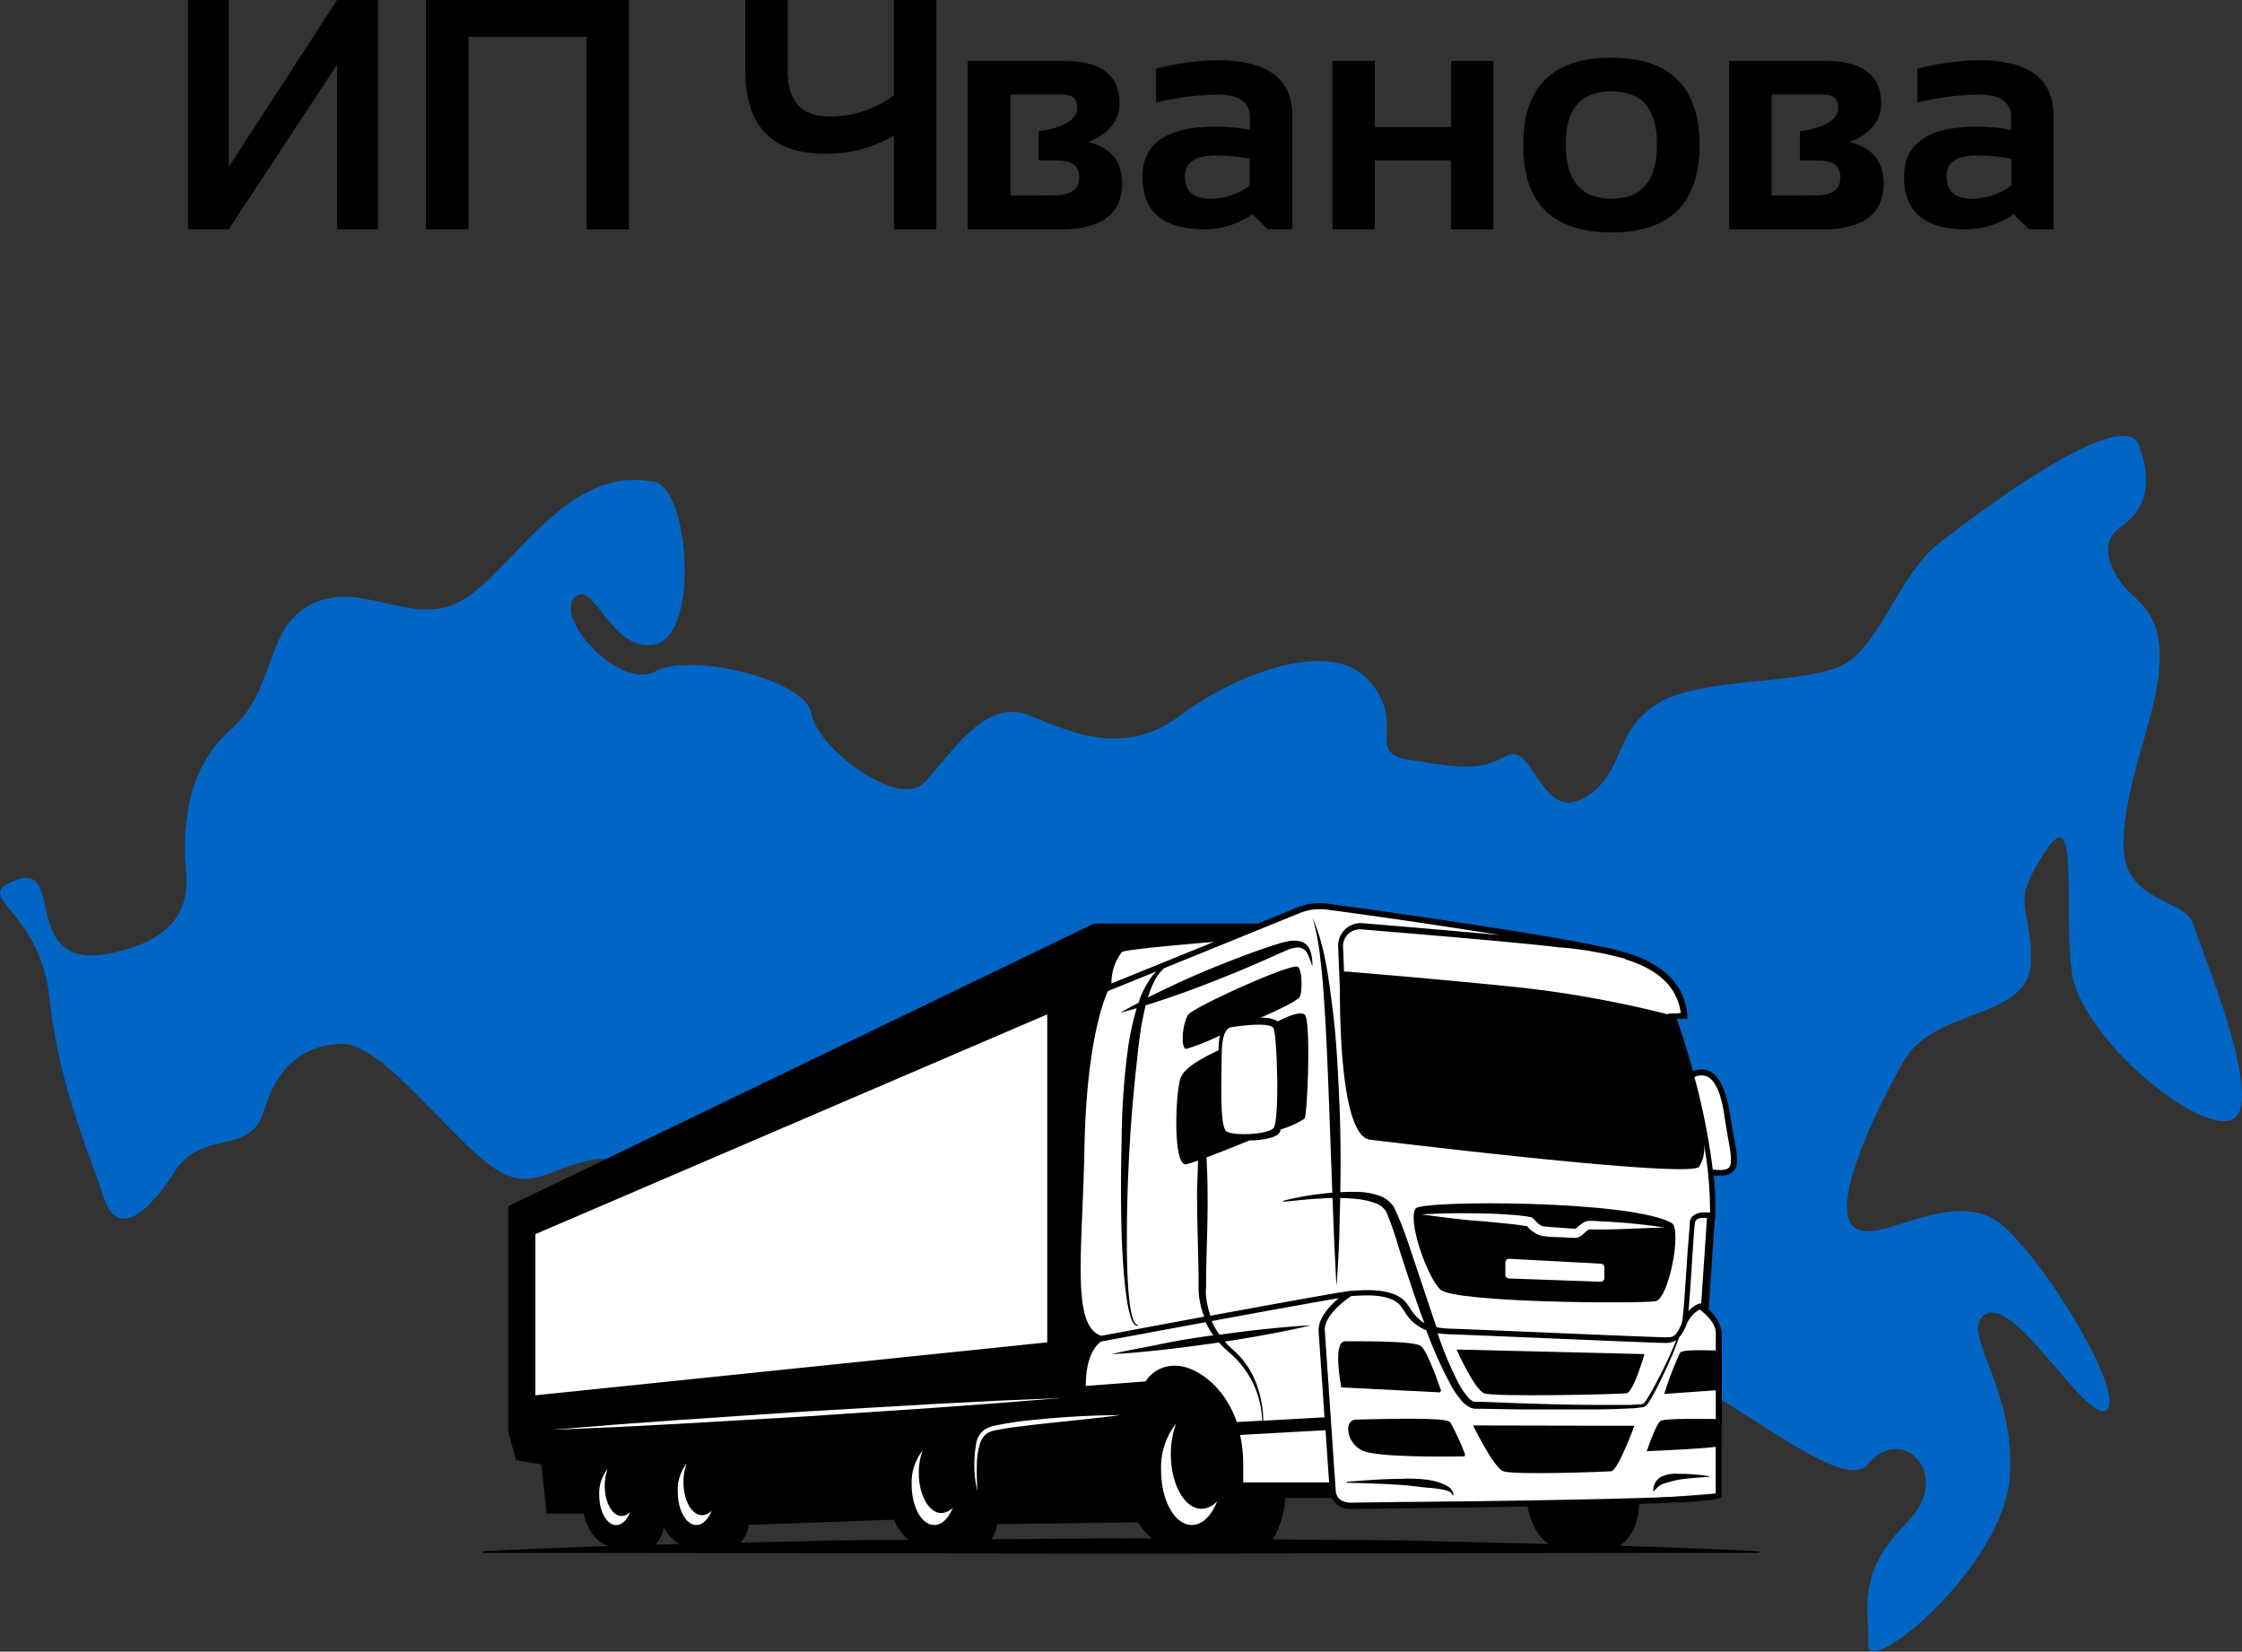 <?xml version="1.0" encoding="UTF-8"?> <svg xmlns="http://www.w3.org/2000/svg" viewBox="0 0 264.63 194.94"><rect x="0" y="0" width="264.63" height="194.94" fill="#333333" stroke="none"/><defs><style>.cls-1{fill:#0065c5;}.cls-2{fill:#fff;}.cls-3{stroke:#000;stroke-miterlimit:10;stroke-width:0.23px;}</style></defs><g id="Layer_2" data-name="Layer 2"><g id="Layer_1-2" data-name="Layer 1"><path class="cls-1" d="M77.34,56.92c4,.92,5.24,18,0,19.13s-7.29-8-9.56-5.47,5.46,10.93,9.56,8.66,17.77.91,18.45,5S106,95.41,109,92.45s7.06-10.25,12.52-8,11.39,4.78,17.77,0,17.76-9.34,22.32-4.1-.69,8.42,4.78,9.33,8.2,1.37,11.39-.45,4.1,7.74,9.11,5,3.41-8.2,9.11-11.39,18.67-1.82,22.54-5,5.93-10.25,10.25-13.66,21.87-16.63,23.69-11.62.45,7.86-2.28,9.74-.91,5.75,1.37,7.8,3.87,4.1,3.19,9.79-4.33,13.89-4.1,20.27,7.28,5.92,8.2,8.88,8.42,20.73,4.78,23-18.22-9.56-19.13-17.53.91-20.27-3.19-13.89-1.6,5.69-1.6,12.75-11.38,5.46-15,11.84-8.65,17.08-5.92,19.59,12.07-5.24,17.77,0,14.34,20,12.07,21.63-10.48-13-14.12-11.38,3.41,8.42,2.73,19.13-16.81,23.91-16.72,20-1.5-8.43,4.42-14.35-.63-11.84-4.42-7.06-23.59-15.49-27.92-10.25-.91,12.3-4.78,15.26-10-10.6-17.28-6-19.39.12-24.85,1.26-6.38,5.69-8.89,5.92-10-6.38-18.67-3.64-20-6.15-21.87-17.08-20-22.43-26-21.41-7.75,4.49-13,.25S44.77,123,40.22,123.2s-7.52,2.73-9.11,8-7.29,2.05-10.48,7.06-6.83,8-8.42,3S7,128.43,5.83,117.73-3.74,105.88,2,103.83s.23,10.94,11.16,8.66,8.65-9.11,8.65-11.84,0-9.8,5.47-14.58,3.87-12.53,10-15S49.1,74.45,55,70.58,67.32,54.64,77.34,56.92Z"></path><path class="cls-2" d="M132.43,112l13.06-1.55,5.59-2.34,4.24-1.13,11.51,1.44,17.09,2.69s10.5,1.92,11,3.15c0,0,3.55,2.12,3.48,5.24l-1.19.26,2.27,7,.72-.26s1.32-.65,2.77,1.67,1.33,9.34,1.33,9.34-.17.95-2.08.72l-.37,0,.13,5.16-.07.85-.88,10a4.11,4.11,0,0,1,1.75,4v18s-7.27.6-9.51.67-19.79.39-19.79.39l-14.4.16s-1.77-.29-1.76-1.4l-10.64.18-6.63-14.33-5.06,1.9-7.53.42-1.19-9.25V130.51l4.3-18.72Z"></path><path d="M171.93,159.28s2.07,4.69,3.24,5.16,16,.12,16.82,0,2.11-4.62,2.11-4.62Z"></path><path d="M173.87,168.24s2.39,4.93,3.56,5.4,12,.08,12.77,0,2.71-5.36,2.71-5.36Z"></path><path d="M167.1,142.63c.74-1,25.81-1,30.27,1.76,1.13.94-.41,8.86-1.94,9.18s-23.84.21-25.44-1.38S166.1,144,167.1,142.63Z"></path><path d="M154.93,108.31c1.46,3.38,1.88,7.08,2.35,10.68s.63,7.27.8,10.91.18,7.29.12,10.93l-.13,5.46c-.1,1.82-.16,3.64-.32,5.46-.12-1.82-.18-3.64-.28-5.46l-.21-5.45-.4-10.89c-.14-3.63-.28-7.26-.51-10.88-.12-1.8-.23-3.62-.46-5.41A28.74,28.74,0,0,0,154.93,108.31Z"></path><path class="cls-3" d="M170,164.22l-11.59-.58s-1-5.23.39-5.22,8.07-.08,8.86.55,2.34,5.25,2.34,5.25"></path><path class="cls-3" d="M172.87,171.77s-10.3.24-12.09-.7-2-3.41-.7-3.41,10.48-.35,11,.28a25.54,25.54,0,0,1,1.76,3.83"></path><path d="M158.94,174.9c2.17-.19,4.35-.35,6.55-.36a16.77,16.77,0,0,1,3.31.16,7.08,7.08,0,0,1,1.63.49,2.8,2.8,0,0,1,.76.47,1,1,0,0,1,.35.82h-.09a.77.77,0,0,0-.5-.48,3.32,3.32,0,0,0-.72-.2c-.51-.1-1-.15-1.56-.2-1.06-.08-2.12-.26-3.21-.33-2.16-.15-4.34-.21-6.52-.27Z"></path><path d="M201.77,174.3c-1.22.09-2.44.16-3.61.34a15.43,15.43,0,0,0-1.63.42,2.15,2.15,0,0,0-.67.3,4,4,0,0,0-.62.62l-.09,0a1.81,1.81,0,0,1,.22-1,1.84,1.84,0,0,1,.81-.73,4.06,4.06,0,0,1,1.92-.3,21.3,21.3,0,0,1,3.67.29Z"></path><path d="M191.12,182.44c2.11-1.34,2.33-4,2.34-4.94,9.74-.3,9.75-.62,9.75-1v-1.61c0-4.45.06-16.26,0-17.64a4.24,4.24,0,0,0-1.53-2.67l.71-10.63.06,0v-.42a35.65,35.65,0,0,0-.18-4.79,6.41,6.41,0,0,0,.73,0,2.08,2.08,0,0,0,1.61-.5c.66-.71.44-2,0-4.24-.11-.67-.25-1.43-.38-2.29-.44-2.93-1.23-4.65-2.4-5.27a2.41,2.41,0,0,0-2,0c-.82-3-1.59-5.25-1.92-6.2l1.26,0,0-.38c-.48-5.27-5.34-7.18-9.87-8.07-8.71-1.91-32.34-5.1-32.62-5.14a7.1,7.1,0,0,0-3.56.46L148.48,109H129.15L60,142.36V169l.9,3.33,3,.51.63,5.82H68.9c.7,2.87,2.21,3.62,3,3.82-5,.18-9.93.34-14.9.61v.19l75.31.09,75.32-.09v-.19C202.13,182.8,196.62,182.64,191.12,182.44Zm11.4-25.18c0,.29,0,1.06,0,2.13-1,0-3.87-.15-4.22.26a39.66,39.66,0,0,0-1.86,4.87l6.08-.43v3.39c-1.32,0-6-.11-6.53.24s-1.62,3.56-1.62,3.56,6.57-.28,8.14-.52c0,1.62,0,3.06,0,4.1v1.42c-2.43.62-28,.92-37.72,1l-5.13.07c-1.2.07-1.95-.47-2-1.46-.06-.81-.56-8.12-.92-13.46l-.37-5.37c-.13-1.83,2.62-3.76,3.11-4.09h.09c1.52-.11,4.69-.34,5.83,1.26l.31.44a5.22,5.22,0,0,0,2.64,2.34,49.86,49.86,0,0,0,2.93,6.52,10.29,10.29,0,0,0,1.33,1.89,3,3,0,0,0,1.06.76l.37.09.3,0h.56l4.4.08c2.94,0,5.88,0,8.82,0,1.47,0,2.93-.05,4.41-.13.37,0,.74-.05,1.11-.1a1.21,1.21,0,0,0,.64-.19,2.52,2.52,0,0,0,.37-.49,20.54,20.54,0,0,0,1.07-1.94c.66-1.32,1.28-2.66,1.84-4,.21-.54.43-1.09.63-1.65a5.39,5.39,0,0,0,.86-1.47s0,0,0,0a3.45,3.45,0,0,1,1.57-1.82C201.08,154.91,202.46,156,202.52,157.26Zm-53.7-.34c-1.63.17-3.26.39-4.88.61a9.17,9.17,0,0,1-.92-1.61c6-1.11,12.3-2.25,15-2.7-1.06.89-2.48,2.38-2.38,3.93l.37,5.36c.1,1.5.21,3.15.32,4.77l-7.22.4a13,13,0,0,0-.79-4.28,9.86,9.86,0,0,0-2.85-4.15c-.32-.29-.62-.59-.91-.91,1.45-.22,2.9-.45,4.34-.72,2-.36,3.9-.73,5.84-1.2C152.77,156.52,150.79,156.71,148.82,156.92Zm20.86.44a13.3,13.3,0,0,0,1.41.12c1.59.05,6.34.25,11.31.46,6.63.28,13.47.57,14.08.56a2.38,2.38,0,0,0,1.37-.31c-.17.43-.36.85-.54,1.28-.59,1.34-1.24,2.65-1.93,3.94-.35.64-.7,1.29-1.1,1.88a3.37,3.37,0,0,1-.3.38,1.5,1.5,0,0,1-.41.08c-.35,0-.72.05-1.08.06-1.46,0-2.93,0-4.39,0-2.94,0-5.87-.1-8.8-.19l-4.39-.17-.55,0-.25,0-.15,0a2,2,0,0,1-.69-.54,9.67,9.67,0,0,1-1.16-1.73A44.1,44.1,0,0,1,169.68,157.36Zm29.62-2.61c.1-1.09.23-2.86.41-5.8.14-2.08.26-4,.34-4.56s.52-.68,1.31-.64h.12l-.68,10.1-.07,0-.15,0A3.15,3.15,0,0,0,199.3,154.75Zm2.26-27.66c.95.5,1.64,2.11,2,4.77.13.86.27,1.63.38,2.3.34,1.92.57,3.19.14,3.64-.26.28-.87.35-1.92.24A78.83,78.83,0,0,0,200,127.13,1.74,1.74,0,0,1,201.56,127.09ZM185,111.89a42.44,42.44,0,0,1,6.67,1.23.88.88,0,0,1,.26.13l0,0c3.21,1,6,2.82,6.47,6.37l-1.49,0,0,.11a128.41,128.41,0,0,0-17.4-3.17c-9.57-1-20.59-1.89-20.59-1.89l-.28,0-.12-3a2,2,0,0,1,.64-1.46,2,2,0,0,1,1.51-.52c5.73.47,19.47,1.62,23.28,2.12Zm-52.54.47c.25-.3,8.54-1,10.81-1.19l-12.08,4.91A5.9,5.9,0,0,1,132.43,112.36ZM128,135.53c.23-12.31,2.27-17.47,2.76-18.55l5.74-2.33a7,7,0,0,0-.72.83,11.91,11.91,0,0,0-1.29,2.54c0,.11-.07.23-.11.34-.71.37-1.43.75-2.12,1.16.64-.16,1.27-.35,1.91-.53a34.92,34.92,0,0,0-1,4.5,86.31,86.31,0,0,0-.78,11.11c-.09,3.71-.11,7.41,0,11.12.07,1.85.17,3.7.35,5.55.1.92.21,1.84.37,2.76a12.82,12.82,0,0,0,.33,1.36,3.39,3.39,0,0,0,.27.66c.11.19.28.45.58.43v-.12c-.19,0-.34-.19-.44-.39a4.26,4.26,0,0,1-.22-.63,10.37,10.37,0,0,1-.26-1.35c-.13-.91-.2-1.83-.25-2.75-.1-1.84-.12-3.69-.11-5.53,0-3.69.14-7.38.36-11.06s.58-7.36,1-11a37.25,37.25,0,0,1,.86-5c1.1-.34,2.2-.7,3.28-1.08,2.05-.7,4.06-1.48,6.06-2.28s4-1.65,5.95-2.54c.49-.22,1-.44,1.44-.62a3.08,3.08,0,0,1,1.38-.3,1.28,1.28,0,0,1,1,.78,7.63,7.63,0,0,1,.56,1.5,5.55,5.55,0,0,0-.17-1.66,2.36,2.36,0,0,0-.4-.81,1.7,1.7,0,0,0-.84-.54,3.72,3.72,0,0,0-1.8.07c-.56.12-1.09.31-1.6.47-2.06.67-4.08,1.45-6.09,2.25s-4,1.66-5.93,2.59q-1.31.6-2.58,1.26a11,11,0,0,1,.8-2,4.87,4.87,0,0,1,1.12-1.47l16-6.5a6.29,6.29,0,0,1,3.21-.41c4.76.62,13.05,1.81,20.41,3-5.54-.51-12.52-1.09-16.2-1.4a2.67,2.67,0,0,0-2.89,2.68l.21,5.1c0,5.1.31,17.4,3.58,17.78,3.9.45,37.39,4.53,38.8,3.21a4,4,0,0,0,.58-2.77,44.59,44.59,0,0,1,.73,8.14c-.12,0-.25,0-.39,0-1.58-.09-2,.72-2,1.21s-.2,2.44-.34,4.63c-.17,2.67-.43,6.67-.6,7.18l0,.06c-.71,1.64-1,1.65-1.93,1.66-.57,0-7.73-.29-14-.56-5-.21-9.72-.41-11.31-.46a10.82,10.82,0,0,1-1.71-.17c-.19-.53-.37-1.07-.55-1.6l-2.79-8.34a43.06,43.06,0,0,0-1.65-4.18,3.41,3.41,0,0,0-2-1.48,8.7,8.7,0,0,0-2.28-.38,34,34,0,0,0-8.8,1.05v.12c1.47-.14,2.92-.31,4.38-.38a25.11,25.11,0,0,1,4.34.06,8.94,8.94,0,0,1,2,.44,2.42,2.42,0,0,1,1.42,1.07,38.08,38.08,0,0,1,1.42,4.07c.9,2.78,1.79,5.59,2.81,8.35l.27.72a5.33,5.33,0,0,1-1.73-1.82l-.32-.45c-1.37-1.91-4.79-1.67-6.44-1.55h-.18c-.81.06-9,1.54-16.58,2.94a9.27,9.27,0,0,1-.52-2.26,6.61,6.61,0,0,1,0-1.18l0-1.25c.05-3.32.22-6.64.17-10,0-1.33-.06-2.65-.12-4,1.67-.62,3.73-1.45,5.06-2,1.45,0,3-.3,3.47-.8a1.3,1.3,0,0,0,.23-.5,10.84,10.84,0,0,0,2.81-1.27c.33-.37.8-11.76,0-12.3-.63-.42-2.4.42-3.15.81a3.71,3.71,0,0,0-2.07-.41c1.61-.72,4.38-1.94,4.67-2.51s.3-3.37-.3-3.53c-1.07-.29-12.15,4.74-12.85,5.64s-1,4.12-.23,4.06a26.39,26.39,0,0,0,3.93-1.57,10.34,10.34,0,0,0-.15,1.74c-1.21.58-3.88,1.83-4.45,3.18-.64,1.51-1,10.66.66,10.27.29-.07.78-.23,1.36-.43,0,1.19-.09,2.38-.11,3.58,0,3.32.13,6.64.18,10l0,1.24a9.53,9.53,0,0,0,.07,1.3,10.12,10.12,0,0,0,.6,2.3l-12.17,2.26C126.42,156.42,127.76,147.89,128,135.53ZM77.35,182.31a3.56,3.56,0,0,0,1-2.13,4.28,4.28,0,0,0,1.9,2.06Zm17.31-.4-7.28.17a3.85,3.85,0,0,0,1-2.1l17.13-.62a6.35,6.35,0,0,0,1.72,2.38C103.06,181.76,98.86,181.79,94.66,181.91Zm37.65-.35-15.3.11a4.79,4.79,0,0,0,.7-1.78l16.62-.22a7.57,7.57,0,0,0,1.64,1.91Zm6.51-20.36a4,4,0,0,0-3.6,1.84l-7.06.54c0-3.12.91-4.56,1.78-5.24l12.37-2.29a10,10,0,0,0,.91,1.58l-.3,0c-2,.3-3.92.59-5.87,1s-3.9.72-5.84,1.19c2-.09,4-.29,5.94-.5s3.94-.48,5.9-.75l.83-.12a11.19,11.19,0,0,0,1.26,1.22,11,11,0,0,1,3.84,8l-3,.17C144.4,163.24,140.83,161.2,138.82,161.2Zm7.55,8.16,10.09-.56c.17,2.55.33,4.86.42,6.16H146.74V172.8A15.84,15.84,0,0,0,146.37,169.36ZM170,181.92c-6.27-.19-12.55-.15-18.83-.22h-.92a11.21,11.21,0,0,0,1.46-4.9h5.48a2.4,2.4,0,0,0,2.32,1.3h.22l5.11-.07c6.06-.07,11.16-.15,15.45-.22.6,2.75,1.69,3.93,2.57,4.42Z"></path><polygon class="cls-2" points="63.19 145.66 63.19 164.68 123.61 158.43 123.61 119.72 63.19 145.66"></polygon><path class="cls-2" d="M115.35,176a14.42,14.42,0,0,1-.08-5.89,2.65,2.65,0,0,1,.87-1.33,3.64,3.64,0,0,1,1.47-.55c1-.22,1.94-.36,2.91-.49,2-.22,3.9-.4,5.85-.52s3.9-.19,5.86-.2c-1.94.26-3.88.46-5.82.67s-3.88.39-5.81.65c-1,.11-1.93.24-2.87.43a3.23,3.23,0,0,0-1.27.43,2.34,2.34,0,0,0-.75,1.06,9,9,0,0,0-.41,2.82C115.27,174,115.32,175,115.35,176Z"></path><polygon class="cls-2" points="64.99 168.76 72.52 168.15 80.05 167.6 95.11 166.59 110.19 165.71 117.72 165.32 125.27 165 117.74 165.61 110.21 166.16 95.15 167.17 80.07 168.05 72.53 168.44 64.99 168.76"></polygon><path class="cls-2" d="M167.8,143.34c2.46-.16,4.92-.18,7.38-.11,1.23,0,2.46.1,3.69.18l.94.1.49.07.28.06.1,0,.19.1.14.12c.51.52.78.82,1.19.88s1.16.11,1.75.15l1.83.13h.15a1,1,0,0,0,.27-.19,4.47,4.47,0,0,1,.86-.62,1.72,1.72,0,0,1,.38-.11,3.1,3.1,0,0,1,.32,0l.45,0,.92.06a69.59,69.59,0,0,1,7.34.72c-2.46.06-4.91.22-7.36.23h-1.53l-.05,0a4.68,4.68,0,0,0-.61.5,2.2,2.2,0,0,1-.47.35,1,1,0,0,1-.48.14h-.26l-1.84-.09c-.63,0-1.18-.05-1.91-.15a3.4,3.4,0,0,1-1.76-1.2l0,0,.09.05s0,0,0,0l-.16,0-.43-.07-.89-.12c-1.2-.14-2.42-.24-3.64-.37C172.68,144,170.24,143.65,167.8,143.34Z"></path><path class="cls-2" d="M188.93,151.28l-10.84-.39a.43.43,0,0,1-.41-.43V149a.43.43,0,0,1,.45-.43l10.84.58a.43.43,0,0,1,.4.43v1.31A.43.43,0,0,1,188.93,151.28Z"></path><path class="cls-2" d="M82.86,178.83c-1.21,0-2.19-1.74-2.19-3.9a6.2,6.2,0,0,1,.38-2.19A5,5,0,0,0,80,176.09c0,2.15,1,3.9,2.19,3.9.75,0,1.42-.68,1.81-1.71A1.55,1.55,0,0,1,82.86,178.83Z"></path><path class="cls-2" d="M111.11,178.58c-1.47,0-2.66-2.12-2.66-4.73a7.48,7.48,0,0,1,.46-2.66,6.06,6.06,0,0,0-1.3,4.06c0,2.62,1.19,4.74,2.66,4.74.92,0,1.72-.82,2.2-2.08A1.86,1.86,0,0,1,111.11,178.58Z"></path><path class="cls-2" d="M141.82,178.08c-2,0-3.62-2.88-3.62-6.44a10.35,10.35,0,0,1,.62-3.62,8.29,8.29,0,0,0-1.77,5.53c0,3.55,1.62,6.44,3.62,6.44,1.25,0,2.35-1.12,3-2.82A2.59,2.59,0,0,1,141.82,178.08Z"></path><path class="cls-2" d="M73.38,178.93c-1.11,0-2-1.6-2-3.57a5.68,5.68,0,0,1,.35-2,4.6,4.6,0,0,0-1,3.07c0,2,.9,3.57,2,3.57.69,0,1.3-.62,1.66-1.57A1.42,1.42,0,0,1,73.38,178.93Z"></path><path class="cls-2" d="M145.2,121.27c-.48.18-1,.83-1,3.29s-.31,8.49.6,9,4.73.37,5.5-.4.44-11.18,0-11.83C149.8,120.52,145.42,121.2,145.2,121.27Z"></path><path d="M39.79,27.06V7.61L27,27.06H22.2V0H27V19.7L39.79,0h4.83V27.06Z"></path><path d="M50.29,27.06V0H74.23V27.06h-5V4.35H55.31V27.06Z"></path><path d="M110.52,0V27.06h-5V16a15.9,15.9,0,0,1-8.11,2.15q-9.45,0-9.44-9.85V0h5V8.36q0,5.39,4.9,5.38a12.25,12.25,0,0,0,7.64-2.52V0Z"></path><path d="M114.21,27.06V7.19h11.35q6.58,0,6.58,5c0,2.05-1.23,3.58-3.7,4.57,2.7.67,4,2.3,4,4.89q0,5.43-7.32,5.43Zm10.18-4c2,0,3-.71,3-2.13s-.9-2-2.71-2h-2.08V15.5q4.55-.67,4.54-2.82c0-1-.55-1.52-1.66-1.52h-6.21V23.08Z"></path><path d="M134.85,20.87q0-5.92,8.63-5.92a21.36,21.36,0,0,1,4.05.38v-1.5q0-2.67-3.84-2.67a31.54,31.54,0,0,0-7.23.95v-4a31.54,31.54,0,0,1,7.23-1q8.85,0,8.85,6.55V27.06h-2.91l-1.78-1.78a9.93,9.93,0,0,1-5.72,1.78Q134.86,27.06,134.85,20.87Zm8.63-2.52q-3.61,0-3.62,2.46c0,1.77,1,2.65,3,2.65a7.77,7.77,0,0,0,4.64-1.55V18.73A20.79,20.79,0,0,0,143.48,18.35Z"></path><path d="M157.27,27.06V7.19h5V15h9V7.19h5V27.06h-5V18.92h-9v8.14Z"></path><path d="M179.79,17.12q0-10.31,10.4-10.31T200.6,17.12q0,10.32-10.41,10.31T179.79,17.12Zm10.4,6.34c3.6,0,5.39-2.14,5.39-6.41s-1.79-6.27-5.39-6.27-5.39,2.09-5.39,6.27S186.6,23.46,190.19,23.46Z"></path><path d="M204.1,27.06V7.19h11.35q6.59,0,6.59,5c0,2.05-1.24,3.58-3.71,4.57q4,1,4,4.89,0,5.43-7.33,5.43Zm10.18-4c2,0,2.95-.71,2.95-2.13s-.9-2-2.71-2h-2.08V15.5q4.55-.67,4.54-2.82c0-1-.55-1.52-1.66-1.52h-6.21V23.08Z"></path><path d="M224.74,20.87q0-5.92,8.63-5.92a21.36,21.36,0,0,1,4,.38v-1.5q0-2.67-3.84-2.67a31.54,31.54,0,0,0-7.23.95v-4a31.54,31.54,0,0,1,7.23-1q8.85,0,8.85,6.55V27.06h-2.91l-1.78-1.78A9.92,9.92,0,0,1,232,27.06Q224.74,27.06,224.74,20.87Zm8.63-2.52q-3.62,0-3.61,2.46c0,1.77,1,2.65,3,2.65a7.77,7.77,0,0,0,4.64-1.55V18.73A20.79,20.79,0,0,0,233.37,18.35Z"></path></g></g></svg> 